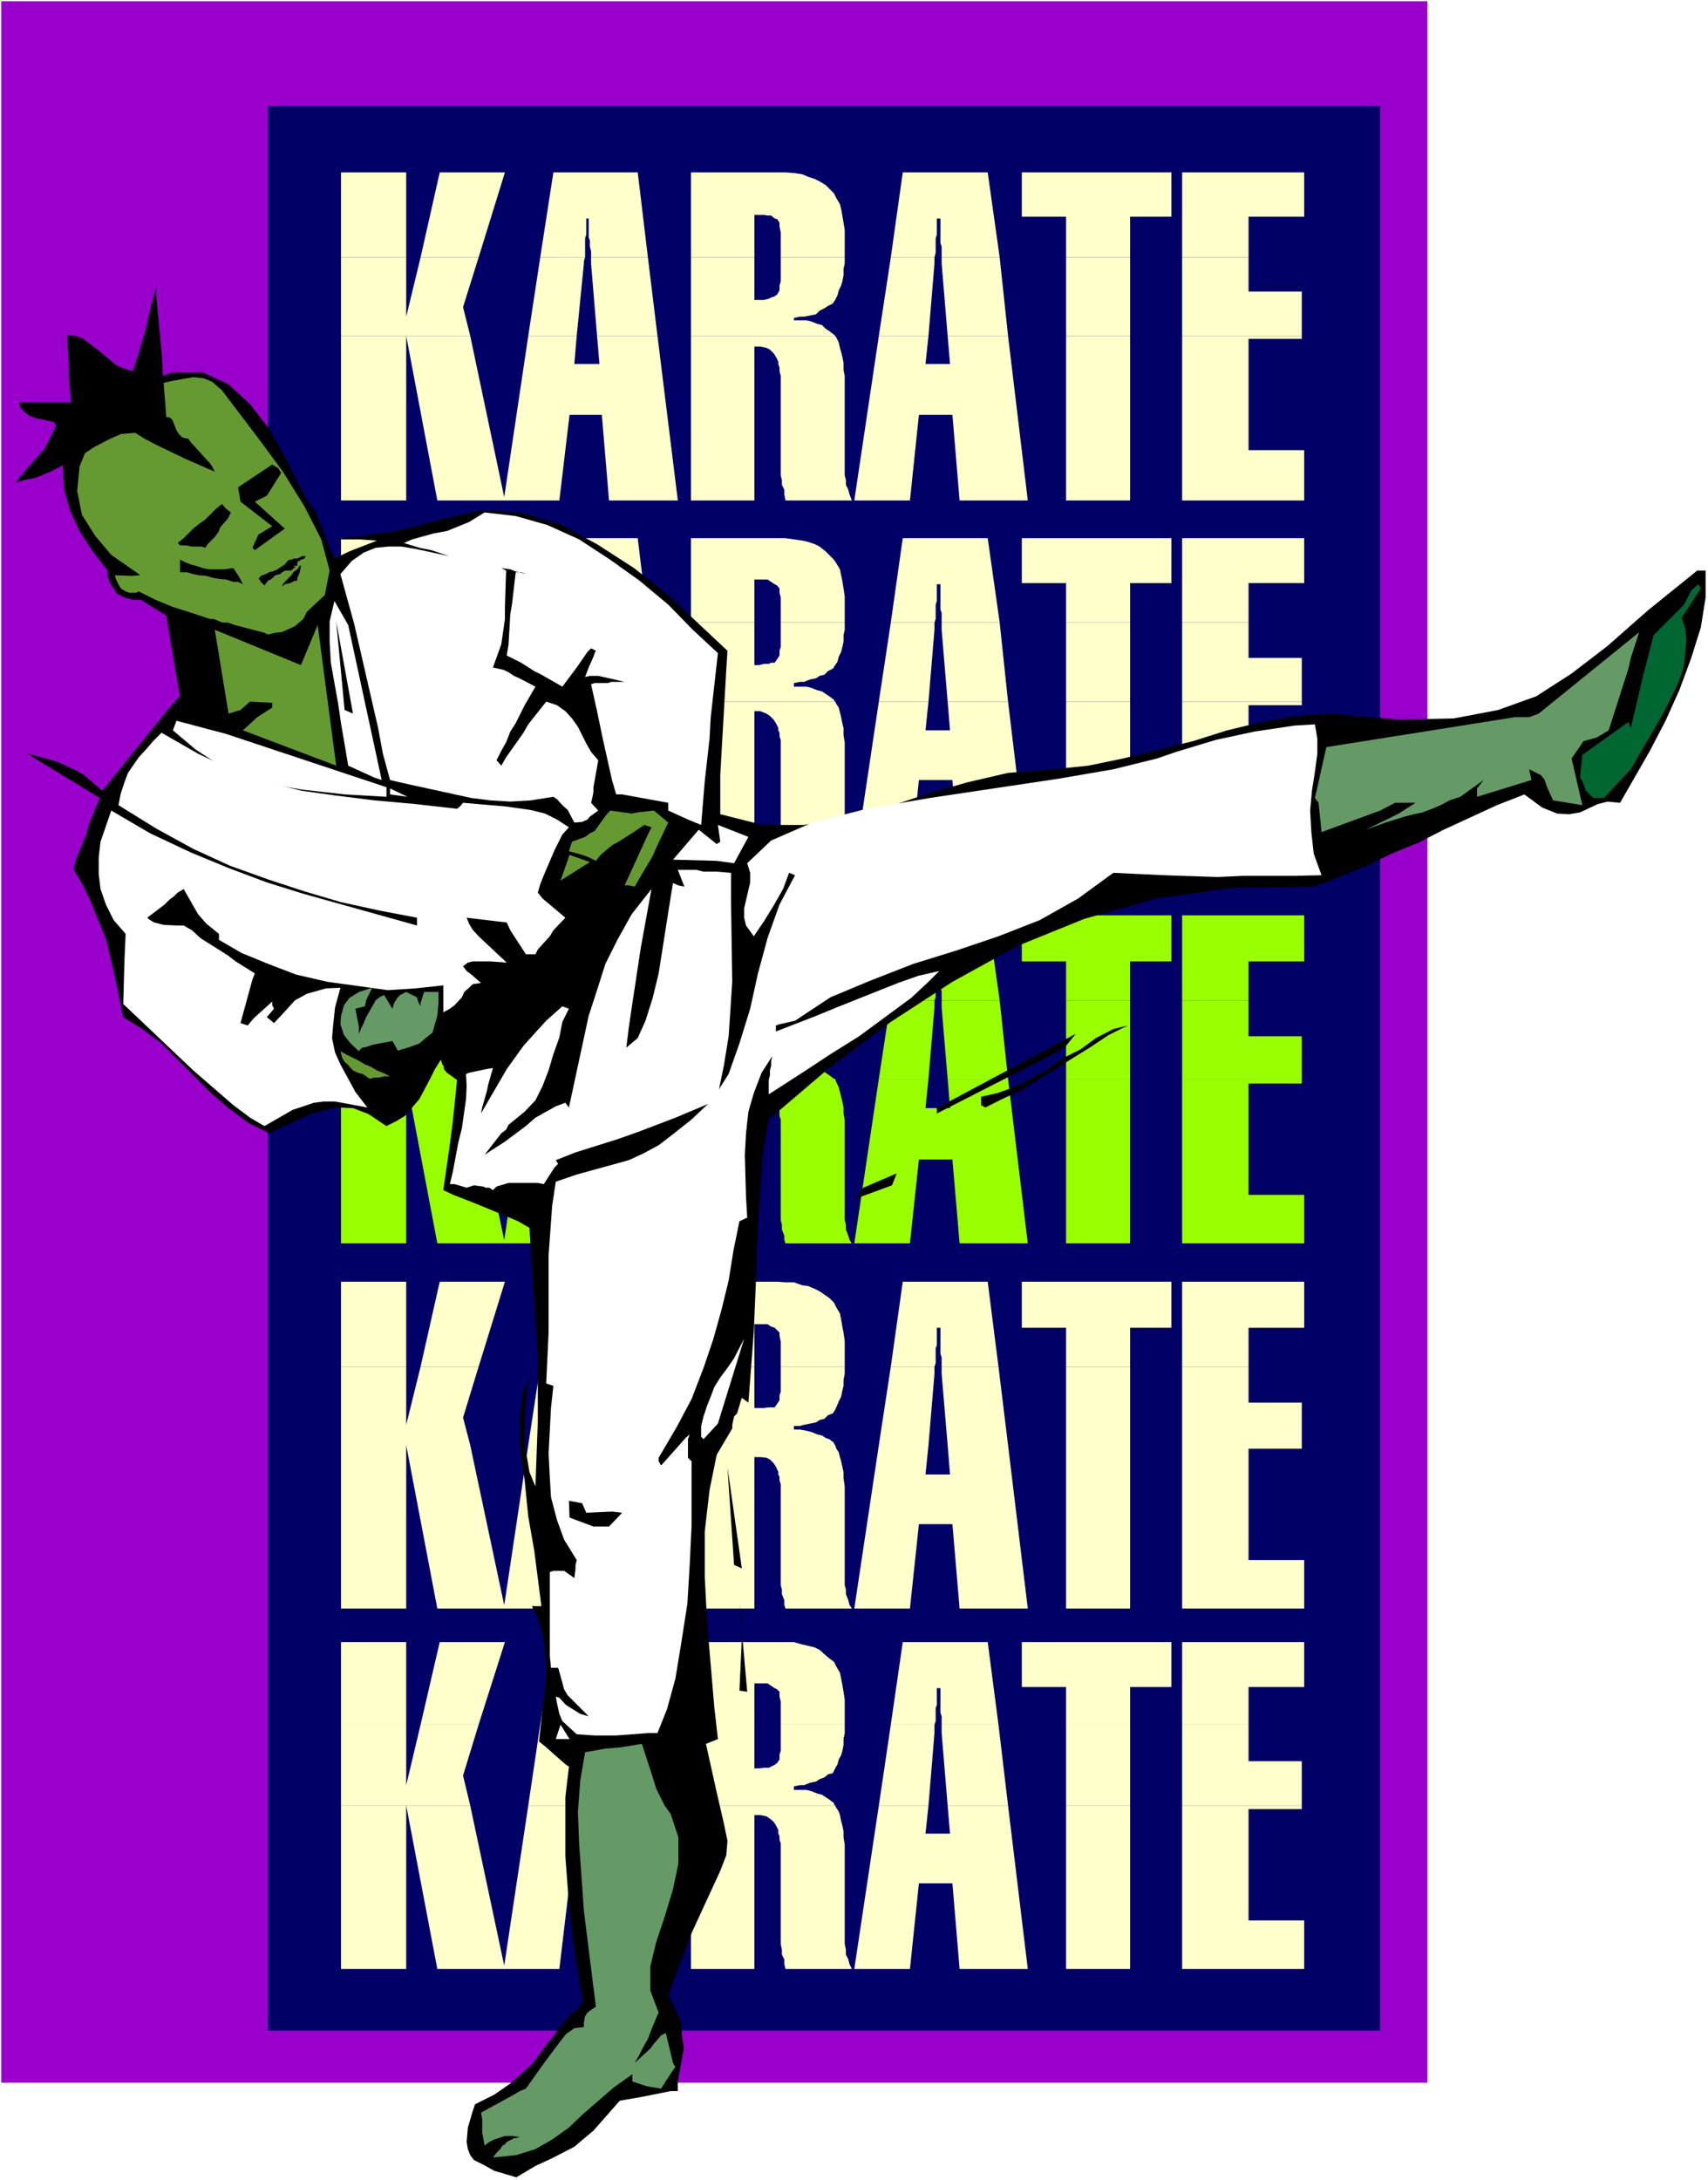 <?xml version="1.0" encoding="UTF-8" standalone="no"?>
<svg
   version="1.0"
   width="122.054mm"
   height="155.711mm"
   id="svg149"
   sodipodi:docname="Martial Arts 32.wmf"
   xmlns:inkscape="http://www.inkscape.org/namespaces/inkscape"
   xmlns:sodipodi="http://sodipodi.sourceforge.net/DTD/sodipodi-0.dtd"
   xmlns="http://www.w3.org/2000/svg"
   xmlns:svg="http://www.w3.org/2000/svg">
  <rect width="100%" height="100%" fill="#333333" stroke="none"/>
  <sodipodi:namedview
     id="namedview149"
     pagecolor="#ffffff"
     bordercolor="#000000"
     borderopacity="0.25"
     inkscape:showpageshadow="2"
     inkscape:pageopacity="0.0"
     inkscape:pagecheckerboard="0"
     inkscape:deskcolor="#d1d1d1"
     inkscape:document-units="mm" />
  <defs
     id="defs1">
    <pattern
       id="WMFhbasepattern"
       patternUnits="userSpaceOnUse"
       width="6"
       height="6"
       x="0"
       y="0" />
  </defs>
  <path
     style="fill:#ffffff;fill-opacity:1;fill-rule:evenodd;stroke:none"
     d="M 0,588.515 H 461.307 V 0 H 0 Z"
     id="path1" />
  <path
     style="fill:#9900cc;fill-opacity:1;fill-rule:evenodd;stroke:none"
     d="M 385.527,562.176 H 0.323 V 0.323 H 385.527 Z"
     id="path2" />
  <path
     style="fill:#000066;fill-opacity:1;fill-rule:evenodd;stroke:none"
     d="M 372.762,548.117 H 72.387 V 28.602 H 372.762 Z"
     id="path3" />
  <path
     style="fill:#ffffcc;fill-opacity:1;fill-rule:evenodd;stroke:none"
     d="M 92.1,69.484 V 46.538 h 17.612 v 22.946 z"
     id="path4" />
  <path
     style="fill:#ffffcc;fill-opacity:1;fill-rule:evenodd;stroke:none"
     d="m 113.59,69.484 5.171,-22.946 h 17.612 l -7.109,22.946 z"
     id="path5" />
  <path
     style="fill:#ffffcc;fill-opacity:1;fill-rule:evenodd;stroke:none"
     d="m 145.905,69.484 3.555,-22.946 h 22.783 l 2.747,22.946 H 159.64 V 67.868 l -0.323,-1.293 V 65.606 64.96 l -0.323,-0.97 v -0.97 -1.293 -0.808 -0.97 -0.97 h -0.646 v 0.97 1.131 0.97 1.293 l -0.323,0.97 v 0.97 0.97 0.97 0.97 1.293 z"
     id="path6" />
  <path
     style="fill:#ffffcc;fill-opacity:1;fill-rule:evenodd;stroke:none"
     d="M 186.623,69.484 V 46.538 h 21.005 2.262 2.262 l 2.262,0.162 2.262,0.323 1.454,0.646 1.939,0.646 1.293,0.646 1.616,0.97 0.969,0.97 1.293,1.293 0.646,1.293 0.969,1.616 0.323,1.293 0.323,1.778 0.323,1.939 0.323,1.939 v 7.433 h -17.289 v -6.787 l -0.323,-1.616 v -0.97 l -0.646,-0.97 -0.646,-0.162 -0.969,-0.808 h -0.969 l -0.969,-0.162 h -0.646 -0.969 -0.969 v 11.473 z"
     id="path7" />
  <path
     style="fill:#ffffcc;fill-opacity:1;fill-rule:evenodd;stroke:none"
     d="m 240.591,69.484 3.232,-22.946 h 22.944 l 3.232,22.946 H 254.325 V 67.868 66.576 l -0.323,-0.97 V 64.96 63.99 63.021 61.728 60.92 59.95 58.981 h -0.969 v 0.97 1.131 0.97 1.293 l -0.323,0.97 v 0.97 0.97 0.97 0.97 l -0.323,1.293 z"
     id="path8" />
  <path
     style="fill:#ffffcc;fill-opacity:1;fill-rule:evenodd;stroke:none"
     d="M 287.933,69.484 V 58.496 H 275.976 V 46.538 h 40.395 v 11.958 h -11.149 v 10.988 z"
     id="path9" />
  <path
     style="fill:#ffffcc;fill-opacity:1;fill-rule:evenodd;stroke:none"
     d="M 319.279,69.484 V 46.538 h 32.962 v 11.958 h -15.027 v 10.988 z"
     id="path10" />
  <path
     style="fill:#ffffcc;fill-opacity:1;fill-rule:evenodd;stroke:none"
     d="M 92.1,90.653 V 69.484 h 17.612 v 15.998 l 3.878,-15.998 h 15.673 l -4.201,13.412 1.939,7.756 h -17.289 v -1.293 1.293 z"
     id="path11" />
  <path
     style="fill:#ffffcc;fill-opacity:1;fill-rule:evenodd;stroke:none"
     d="m 142.674,90.653 3.232,-21.168 h 12.118 l -0.323,0.97 v 0.646 l -1.939,19.553 z"
     id="path12" />
  <path
     style="fill:#ffffcc;fill-opacity:1;fill-rule:evenodd;stroke:none"
     d="m 161.255,90.653 -1.616,-19.553 v -0.646 -0.97 h 15.35 l 2.585,21.168 z"
     id="path13" />
  <path
     style="fill:#ffffcc;fill-opacity:1;fill-rule:evenodd;stroke:none"
     d="M 186.623,90.653 V 69.484 h 17.127 V 80.957 h 1.293 1.293 l 1.293,-0.323 0.646,-0.323 0.969,-0.323 0.646,-0.485 0.646,-1.131 v -1.293 l 0.323,-1.131 V 69.484 H 228.149 v 1.616 l -0.323,1.454 v 1.778 l -0.323,1.616 -0.323,1.131 -0.646,1.293 -0.323,1.293 -0.646,1.293 -0.646,0.97 -1.293,0.646 -0.969,0.646 -1.293,0.646 -0.969,0.97 -1.616,0.323 -1.616,0.323 h -1.131 l -1.616,0.323 v 0.646 h 1.616 1.777 l 1.293,0.323 1.616,0.646 1.293,0.323 0.969,0.97 0.969,0.646 1.293,0.97 0.323,0.323 z"
     id="path14" />
  <path
     style="fill:#ffffcc;fill-opacity:1;fill-rule:evenodd;stroke:none"
     d="m 237.359,90.653 3.232,-21.168 h 11.795 v 0.97 0.646 L 250.77,90.653 Z"
     id="path15" />
  <path
     style="fill:#ffffcc;fill-opacity:1;fill-rule:evenodd;stroke:none"
     d="m 255.941,90.653 -1.616,-19.553 v -0.646 -0.97 h 15.673 l 2.262,21.168 z"
     id="path16" />
  <path
     style="fill:#ffffcc;fill-opacity:1;fill-rule:evenodd;stroke:none"
     d="M 287.933,90.653 V 69.484 h 17.289 v 21.168 z"
     id="path17" />
  <path
     style="fill:#ffffcc;fill-opacity:1;fill-rule:evenodd;stroke:none"
     d="M 319.279,90.653 V 69.484 h 17.935 v 9.211 h 14.38 v 11.958 z"
     id="path18" />
  <path
     style="fill:#ffffcc;fill-opacity:1;fill-rule:evenodd;stroke:none"
     d="M 92.1,90.653 V 135.09 H 109.712 V 90.653 Z"
     id="path19" />
  <path
     style="fill:#ffffcc;fill-opacity:1;fill-rule:evenodd;stroke:none"
     d="m 109.712,90.653 8.402,44.438 h 18.258 l -9.372,-44.438 z"
     id="path20" />
  <path
     style="fill:#ffffcc;fill-opacity:1;fill-rule:evenodd;stroke:none"
     d="m 142.674,90.653 -6.625,44.438 H 151.076 l 2.747,-23.108 h 8.725 l 1.939,23.108 h 18.582 l -5.494,-44.438 h -16.319 l 0.646,7.595 h -6.786 l 0.646,-7.595 z"
     id="path21" />
  <path
     style="fill:#ffffcc;fill-opacity:1;fill-rule:evenodd;stroke:none"
     d="m 186.623,90.653 v 44.438 h 17.127 V 93.561 h 1.616 l 1.616,0.323 0.969,0.485 0.969,0.97 0.646,0.97 0.646,1.293 V 98.247 l 0.323,0.97 v 0.97 l 0.323,1.293 v 18.906 3.393 1.616 1.293 1.616 l 0.323,1.293 v 1.293 l 0.646,1.293 v 1.293 l 0.323,1.616 h 17.935 l -0.646,-1.616 -0.323,-1.293 -0.646,-1.293 v -1.293 l -0.323,-1.293 v -1.616 -1.293 -1.293 -22.623 l -0.323,-1.616 v -1.939 l -0.323,-1.616 -0.323,-1.293 -0.323,-1.131 -0.323,-1.454 -0.646,-1.293 -0.323,-0.485 z"
     id="path22" />
  <path
     style="fill:#ffffcc;fill-opacity:1;fill-rule:evenodd;stroke:none"
     d="m 237.359,90.653 -6.625,44.438 h 15.027 l 2.424,-23.108 h 9.048 l 1.939,23.108 h 18.42 l -5.332,-44.438 h -16.319 l 0.646,7.595 h -6.625 L 250.77,90.653 Z"
     id="path23" />
  <path
     style="fill:#ffffcc;fill-opacity:1;fill-rule:evenodd;stroke:none"
     d="m 287.933,90.653 v 44.438 h 17.289 V 90.653 Z"
     id="path24" />
  <path
     style="fill:#ffffcc;fill-opacity:1;fill-rule:evenodd;stroke:none"
     d="m 319.279,90.653 v 44.438 h 32.962 V 121.517 H 337.215 V 91.461 h 14.38 v -0.808 z"
     id="path25" />
  <path
     style="fill:#ffffcc;fill-opacity:1;fill-rule:evenodd;stroke:none"
     d="m 92.1,168.055 v -22.784 h 17.612 v 22.784 z"
     id="path26" />
  <path
     style="fill:#ffffcc;fill-opacity:1;fill-rule:evenodd;stroke:none"
     d="m 113.59,168.055 5.171,-22.784 h 17.612 l -7.109,22.784 z"
     id="path27" />
  <path
     style="fill:#ffffcc;fill-opacity:1;fill-rule:evenodd;stroke:none"
     d="m 145.905,168.055 3.555,-22.784 h 22.783 l 2.747,22.784 h -15.35 v -1.293 l -0.323,-1.293 v -0.97 -0.97 l -0.323,-0.97 v -0.646 -1.616 -0.97 -0.97 -0.646 h -0.646 v 1.131 1.131 0.97 1.293 l -0.323,0.97 v 0.97 0.646 0.97 1.293 0.97 z"
     id="path28" />
  <path
     style="fill:#ffffcc;fill-opacity:1;fill-rule:evenodd;stroke:none"
     d="m 186.623,168.055 v -22.784 h 21.005 2.262 2.262 l 2.262,0.323 2.262,0.323 1.454,0.323 1.939,0.646 1.293,0.646 1.616,1.293 0.969,0.97 1.293,1.293 0.646,0.97 0.969,1.616 0.323,1.616 0.323,1.454 0.323,2.101 0.323,2.101 v 7.11 h -17.289 v -6.787 l -0.323,-1.293 v -1.131 l -0.646,-0.808 -0.646,-0.323 -0.969,-0.646 -0.969,-0.646 h -0.969 -0.646 -0.969 -0.969 v 11.635 z"
     id="path29" />
  <path
     style="fill:#ffffcc;fill-opacity:1;fill-rule:evenodd;stroke:none"
     d="m 240.591,168.055 3.232,-22.784 h 22.944 l 3.232,22.784 h -15.673 v -1.293 -1.293 l -0.323,-0.97 v -0.97 -0.97 -0.646 -1.616 -0.97 -0.97 -0.646 h -0.969 v 1.131 1.131 0.97 1.293 l -0.323,0.97 v 0.97 0.646 0.97 1.293 l -0.323,0.97 z"
     id="path30" />
  <path
     style="fill:#ffffcc;fill-opacity:1;fill-rule:evenodd;stroke:none"
     d="m 287.933,168.055 v -10.665 h -11.957 v -12.119 h 40.395 v 12.119 h -11.149 v 10.665 z"
     id="path31" />
  <path
     style="fill:#ffffcc;fill-opacity:1;fill-rule:evenodd;stroke:none"
     d="m 319.279,168.055 v -22.784 h 32.962 v 12.119 h -15.027 v 10.665 z"
     id="path32" />
  <path
     style="fill:#ffffcc;fill-opacity:1;fill-rule:evenodd;stroke:none"
     d="m 92.1,189.385 v -21.33 h 17.612 v 15.998 l 3.878,-15.998 h 15.673 l -4.201,13.735 1.939,7.595 h -17.289 v -1.131 1.131 z"
     id="path33" />
  <path
     style="fill:#ffffcc;fill-opacity:1;fill-rule:evenodd;stroke:none"
     d="m 142.674,189.385 3.232,-21.33 h 12.118 l -0.323,0.97 v 0.97 l -1.939,19.391 z"
     id="path34" />
  <path
     style="fill:#ffffcc;fill-opacity:1;fill-rule:evenodd;stroke:none"
     d="m 161.255,189.385 -1.616,-19.391 v -0.97 -0.97 h 15.35 l 2.585,21.33 z"
     id="path35" />
  <path
     style="fill:#ffffcc;fill-opacity:1;fill-rule:evenodd;stroke:none"
     d="m 186.623,189.385 v -21.33 h 17.127 v 11.473 h 1.293 l 1.293,-0.323 h 1.293 l 0.646,-0.323 h 0.969 l 0.646,-0.97 0.646,-0.97 v -1.293 l 0.323,-0.97 v -6.625 H 228.149 v 1.939 l -0.323,1.454 v 1.778 l -0.323,1.454 -0.323,1.293 -0.646,1.293 -0.323,1.293 -0.646,0.97 -0.646,0.97 -1.293,0.646 -0.969,0.97 -1.293,0.323 -0.969,0.646 -1.616,0.323 -1.616,0.646 h -1.131 l -1.616,0.323 v 0.97 h 1.616 1.777 l 1.293,0.323 1.616,0.646 1.293,0.323 0.969,0.646 0.969,0.646 1.293,0.97 v 0.162 l 0.323,0.323 z"
     id="path36" />
  <path
     style="fill:#ffffcc;fill-opacity:1;fill-rule:evenodd;stroke:none"
     d="m 237.359,189.385 3.232,-21.33 h 11.795 v 0.97 0.97 L 250.77,189.385 Z"
     id="path37" />
  <path
     style="fill:#ffffcc;fill-opacity:1;fill-rule:evenodd;stroke:none"
     d="m 255.941,189.385 -1.616,-19.391 v -0.97 -0.97 h 15.673 l 2.262,21.33 z"
     id="path38" />
  <path
     style="fill:#ffffcc;fill-opacity:1;fill-rule:evenodd;stroke:none"
     d="m 287.933,189.385 v -21.33 h 17.289 v 21.33 z"
     id="path39" />
  <path
     style="fill:#ffffcc;fill-opacity:1;fill-rule:evenodd;stroke:none"
     d="m 319.279,189.385 v -21.33 h 17.935 v 9.534 h 14.38 v 11.796 z"
     id="path40" />
  <path
     style="fill:#ffffcc;fill-opacity:1;fill-rule:evenodd;stroke:none"
     d="m 92.1,189.385 v 44.276 h 17.612 v -44.276 z"
     id="path41" />
  <path
     style="fill:#ffffcc;fill-opacity:1;fill-rule:evenodd;stroke:none"
     d="m 109.712,189.385 8.402,44.276 h 18.258 l -9.372,-44.276 z"
     id="path42" />
  <path
     style="fill:#ffffcc;fill-opacity:1;fill-rule:evenodd;stroke:none"
     d="m 142.674,189.385 -6.625,44.276 H 151.076 l 2.747,-23.108 h 8.725 l 1.939,23.108 h 18.582 l -5.494,-44.276 h -16.319 l 0.646,7.756 h -6.786 l 0.646,-7.756 z"
     id="path43" />
  <path
     style="fill:#ffffcc;fill-opacity:1;fill-rule:evenodd;stroke:none"
     d="m 186.623,189.385 v 44.276 h 17.127 v -41.691 h 1.616 l 1.616,0.646 0.969,0.646 0.969,0.97 0.646,0.97 0.646,1.293 v 0.646 l 0.323,0.646 v 0.97 l 0.323,0.97 v 19.553 3.07 1.616 1.616 1.293 l 0.323,1.616 v 0.97 l 0.646,1.616 v 1.293 l 0.323,1.293 h 17.935 l -0.646,-1.293 -0.323,-1.293 -0.646,-1.616 v -0.97 l -0.323,-1.616 v -1.293 -1.293 -1.616 -22.3 l -0.323,-1.939 v -1.939 l -0.323,-1.293 -0.323,-1.616 -0.323,-1.293 -0.323,-1.293 -0.646,-0.97 -0.323,-0.646 z"
     id="path44" />
  <path
     style="fill:#ffffcc;fill-opacity:1;fill-rule:evenodd;stroke:none"
     d="m 237.359,189.385 -6.625,44.276 h 15.027 l 2.424,-23.108 h 9.048 l 1.939,23.108 h 18.42 l -5.332,-44.276 h -16.319 l 0.646,7.756 h -6.625 l 0.808,-7.756 z"
     id="path45" />
  <path
     style="fill:#ffffcc;fill-opacity:1;fill-rule:evenodd;stroke:none"
     d="m 287.933,189.385 v 44.276 h 17.289 v -44.276 z"
     id="path46" />
  <path
     style="fill:#ffffcc;fill-opacity:1;fill-rule:evenodd;stroke:none"
     d="m 319.279,189.385 v 44.276 h 32.962 v -13.412 h -15.027 v -29.894 h 14.38 v -0.97 z"
     id="path47" />
  <path
     style="fill:#99ff00;fill-opacity:1;fill-rule:evenodd;stroke:none"
     d="m 92.1,270.019 v -22.946 h 17.612 v 22.946 z"
     id="path48" />
  <path
     style="fill:#99ff00;fill-opacity:1;fill-rule:evenodd;stroke:none"
     d="m 113.59,270.019 5.171,-22.946 h 17.612 l -7.109,22.946 z"
     id="path49" />
  <path
     style="fill:#99ff00;fill-opacity:1;fill-rule:evenodd;stroke:none"
     d="m 145.905,270.019 3.555,-22.946 h 22.783 l 2.747,22.946 h -15.35 v -1.293 l -0.323,-1.131 v -0.97 -0.97 l -0.323,-0.646 v -0.97 -1.616 -0.97 -0.97 -0.97 h -0.646 v 1.293 1.293 0.97 1.293 l -0.323,0.97 v 0.808 1.131 0.97 0.97 0.808 z"
     id="path50" />
  <path
     style="fill:#99ff00;fill-opacity:1;fill-rule:evenodd;stroke:none"
     d="m 186.623,270.019 v -22.946 h 21.005 2.262 l 2.262,0.323 2.262,0.323 2.262,0.323 1.454,0.646 1.939,0.646 1.293,0.485 1.616,1.131 0.969,0.808 1.293,1.454 0.646,1.131 0.969,1.293 0.323,1.616 0.323,1.939 0.323,1.939 0.323,2.262 v 6.625 h -17.289 v -6.302 l -0.323,-1.616 v -0.97 l -0.646,-0.97 -0.646,-0.646 -0.969,-0.323 h -0.969 l -0.969,-0.323 h -0.646 -0.969 -0.969 v 11.15 z"
     id="path51" />
  <path
     style="fill:#99ff00;fill-opacity:1;fill-rule:evenodd;stroke:none"
     d="m 240.591,270.019 3.232,-22.946 h 22.944 l 3.232,22.946 h -15.673 v -1.293 -1.131 l -0.323,-0.97 v -0.97 -0.646 -0.97 -1.616 -0.97 -0.97 -0.97 h -0.969 v 1.293 1.293 0.97 1.293 l -0.323,0.97 v 0.808 1.131 0.97 0.97 l -0.323,0.808 z"
     id="path52" />
  <path
     style="fill:#99ff00;fill-opacity:1;fill-rule:evenodd;stroke:none"
     d="m 287.933,270.019 v -10.503 h -11.957 v -12.443 h 40.395 v 12.443 h -11.149 v 10.503 z"
     id="path53" />
  <path
     style="fill:#99ff00;fill-opacity:1;fill-rule:evenodd;stroke:none"
     d="m 319.279,270.019 v -22.946 h 32.962 v 12.443 h -15.027 v 10.503 z"
     id="path54" />
  <path
     style="fill:#99ff00;fill-opacity:1;fill-rule:evenodd;stroke:none"
     d="m 92.1,291.187 v -21.168 h 17.612 v 16.321 l 3.878,-16.321 h 15.673 l -4.201,13.735 1.939,7.433 h -17.289 v -0.97 0.97 z"
     id="path55" />
  <path
     style="fill:#99ff00;fill-opacity:1;fill-rule:evenodd;stroke:none"
     d="m 142.674,291.187 3.232,-21.168 h 12.118 l -0.323,1.293 v 0.646 l -1.939,19.229 z"
     id="path56" />
  <path
     style="fill:#99ff00;fill-opacity:1;fill-rule:evenodd;stroke:none"
     d="m 161.255,291.187 -1.616,-19.229 v -0.646 -1.293 h 15.35 l 2.585,21.168 z"
     id="path57" />
  <path
     style="fill:#99ff00;fill-opacity:1;fill-rule:evenodd;stroke:none"
     d="m 186.623,291.187 v -21.168 h 17.127 v 11.958 h 1.293 l 1.293,-0.323 1.293,-0.323 0.646,-0.323 h 0.969 l 0.646,-0.97 0.646,-0.646 v -1.293 l 0.323,-1.293 v -6.787 H 228.149 v 1.939 l -0.323,1.616 v 1.616 l -0.323,1.293 -0.323,1.616 -0.646,1.293 -0.323,1.293 -0.646,0.97 -0.646,1.131 -1.293,0.808 -0.969,0.485 -1.293,0.646 -0.969,0.808 -1.616,0.162 -1.616,0.646 h -1.131 l -1.616,0.323 v 0.646 h 1.616 1.777 l 1.293,0.323 1.616,0.646 1.293,0.323 0.969,0.97 0.969,0.646 1.293,0.97 h 0.323 z"
     id="path58" />
  <path
     style="fill:#99ff00;fill-opacity:1;fill-rule:evenodd;stroke:none"
     d="m 237.359,291.187 3.232,-21.168 h 11.795 v 1.293 0.646 L 250.77,291.187 Z"
     id="path59" />
  <path
     style="fill:#99ff00;fill-opacity:1;fill-rule:evenodd;stroke:none"
     d="m 255.941,291.187 -1.616,-19.229 v -0.646 -1.293 h 15.673 l 2.262,21.168 z"
     id="path60" />
  <path
     style="fill:#99ff00;fill-opacity:1;fill-rule:evenodd;stroke:none"
     d="m 287.933,291.187 v -21.168 h 17.289 v 21.168 z"
     id="path61" />
  <path
     style="fill:#99ff00;fill-opacity:1;fill-rule:evenodd;stroke:none"
     d="m 319.279,291.187 v -21.168 h 17.935 v 9.695 h 14.38 v 11.473 z"
     id="path62" />
  <path
     style="fill:#99ff00;fill-opacity:1;fill-rule:evenodd;stroke:none"
     d="m 92.1,291.187 v 44.438 H 109.712 V 291.187 Z"
     id="path63" />
  <path
     style="fill:#99ff00;fill-opacity:1;fill-rule:evenodd;stroke:none"
     d="m 109.712,291.187 8.402,44.438 h 18.258 l -9.372,-44.438 z"
     id="path64" />
  <path
     style="fill:#99ff00;fill-opacity:1;fill-rule:evenodd;stroke:none"
     d="m 142.674,291.187 -6.625,44.438 H 151.076 l 2.747,-22.623 h 8.725 l 1.939,22.623 h 18.582 l -5.494,-44.438 h -16.319 l 0.646,7.918 h -6.786 l 0.646,-7.918 z"
     id="path65" />
  <path
     style="fill:#99ff00;fill-opacity:1;fill-rule:evenodd;stroke:none"
     d="m 186.623,291.187 v 44.438 h 17.127 v -41.206 h 1.616 l 1.616,0.323 0.969,0.323 0.969,0.97 0.646,1.293 0.646,1.293 v 0.485 l 0.323,0.97 v 1.131 l 0.323,0.97 v 19.068 3.555 1.293 1.616 1.616 l 0.323,1.293 v 1.293 l 0.646,1.616 v 1.131 l 0.323,0.97 h 17.935 l -0.646,-0.97 -0.323,-1.131 -0.646,-1.616 v -1.293 L 228.149,329.323 v -1.616 -1.293 -1.293 -22.784 l -0.323,-1.778 v -1.616 l -0.323,-1.616 -0.323,-1.293 -0.323,-1.293 -0.323,-1.293 -0.646,-1.293 -0.323,-0.97 z"
     id="path66" />
  <path
     style="fill:#99ff00;fill-opacity:1;fill-rule:evenodd;stroke:none"
     d="m 237.359,291.187 -6.625,44.438 h 15.027 l 2.424,-22.623 h 9.048 l 1.939,22.623 h 18.42 l -5.332,-44.438 h -16.319 l 0.646,7.918 h -6.625 L 250.77,291.187 Z"
     id="path67" />
  <path
     style="fill:#99ff00;fill-opacity:1;fill-rule:evenodd;stroke:none"
     d="m 287.933,291.187 v 44.438 h 17.289 V 291.187 Z"
     id="path68" />
  <path
     style="fill:#99ff00;fill-opacity:1;fill-rule:evenodd;stroke:none"
     d="m 319.279,291.187 v 44.438 h 32.962 v -13.089 h -15.027 v -30.056 h 14.38 v -1.293 z"
     id="path69" />
  <path
     style="fill:#ffffcc;fill-opacity:1;fill-rule:evenodd;stroke:none"
     d="m 92.1,368.913 v -22.946 h 17.612 v 22.946 z"
     id="path70" />
  <path
     style="fill:#ffffcc;fill-opacity:1;fill-rule:evenodd;stroke:none"
     d="m 113.59,368.913 5.171,-22.946 h 17.612 l -7.109,22.946 z"
     id="path71" />
  <path
     style="fill:#ffffcc;fill-opacity:1;fill-rule:evenodd;stroke:none"
     d="m 145.905,368.913 3.555,-22.946 h 22.783 l 2.747,22.946 h -15.35 v -1.293 l -0.323,-1.131 v -1.131 -0.97 l -0.323,-0.808 v -0.646 -1.616 -0.97 -0.97 -0.97 h -0.646 v 1.293 0.808 1.454 1.131 l -0.323,0.808 v 0.97 0.808 0.97 1.293 0.97 z"
     id="path72" />
  <path
     style="fill:#ffffcc;fill-opacity:1;fill-rule:evenodd;stroke:none"
     d="m 186.623,368.913 v -22.946 h 21.005 2.262 l 2.262,0.162 h 2.262 l 2.262,0.808 1.454,0.162 1.939,0.808 1.293,0.646 1.616,1.131 0.969,0.646 1.293,1.293 0.646,1.293 0.969,1.616 0.323,1.616 0.323,1.939 0.323,1.616 0.323,2.262 v 6.948 h -17.289 v -6.787 l -0.323,-1.616 v -0.808 l -0.646,-0.646 -0.646,-0.646 -0.969,-0.323 -0.969,-0.646 h -0.969 -0.646 -0.969 -0.969 v 11.473 z"
     id="path73" />
  <path
     style="fill:#ffffcc;fill-opacity:1;fill-rule:evenodd;stroke:none"
     d="m 240.591,368.913 3.232,-22.946 h 22.944 l 2.908,22.946 h -15.35 v -1.293 -1.131 l -0.323,-1.131 v -0.97 -0.808 -0.646 -1.616 -0.97 -0.97 -0.97 h -0.969 v 1.293 0.808 1.454 1.131 l -0.323,0.808 v 0.97 0.808 0.97 1.293 l -0.323,0.97 z"
     id="path74" />
  <path
     style="fill:#ffffcc;fill-opacity:1;fill-rule:evenodd;stroke:none"
     d="M 287.933,368.913 V 358.409 h -11.957 v -12.443 h 40.395 v 12.443 h -11.149 v 10.503 z"
     id="path75" />
  <path
     style="fill:#ffffcc;fill-opacity:1;fill-rule:evenodd;stroke:none"
     d="m 319.279,368.913 v -22.946 h 32.962 v 12.443 h -15.027 v 10.503 z"
     id="path76" />
  <path
     style="fill:#ffffcc;fill-opacity:1;fill-rule:evenodd;stroke:none"
     d="m 92.1,390.081 v -21.168 h 17.612 v 15.674 l 3.878,-15.674 h 15.673 l -4.201,13.735 1.939,7.433 h -17.289 v -1.293 1.293 z"
     id="path77" />
  <path
     style="fill:#ffffcc;fill-opacity:1;fill-rule:evenodd;stroke:none"
     d="m 142.674,390.081 3.232,-21.168 h 12.118 l -0.323,0.97 v 0.97 l -1.939,19.229 z"
     id="path78" />
  <path
     style="fill:#ffffcc;fill-opacity:1;fill-rule:evenodd;stroke:none"
     d="m 161.255,390.081 -1.616,-19.229 v -0.97 -0.97 h 15.35 l 2.585,21.168 z"
     id="path79" />
  <path
     style="fill:#ffffcc;fill-opacity:1;fill-rule:evenodd;stroke:none"
     d="m 186.623,390.081 v -21.168 h 17.127 v 11.15 h 1.293 1.293 l 1.293,-0.162 h 0.646 0.969 l 0.646,-0.97 0.646,-0.97 v -1.293 l 0.323,-0.97 v -6.787 H 228.149 v 1.939 l -0.323,1.616 v 1.616 l -0.323,1.293 -0.323,1.616 -0.646,1.293 -0.323,0.808 -0.646,1.454 -0.646,0.97 -1.293,0.485 -0.969,0.97 -1.293,0.323 -0.969,0.646 -1.616,0.323 -1.616,0.323 -1.131,0.323 h -1.616 v 0.97 h 1.616 l 1.777,0.323 1.293,0.323 1.616,0.646 1.293,0.323 0.969,0.646 0.969,0.323 1.293,0.97 v 0.323 l 0.323,0.323 z"
     id="path80" />
  <path
     style="fill:#ffffcc;fill-opacity:1;fill-rule:evenodd;stroke:none"
     d="m 237.359,390.081 3.232,-21.168 h 11.795 v 0.97 0.97 L 250.77,390.081 Z"
     id="path81" />
  <path
     style="fill:#ffffcc;fill-opacity:1;fill-rule:evenodd;stroke:none"
     d="m 255.941,390.081 -1.616,-19.229 v -0.97 -0.97 h 15.35 l 2.585,21.168 z"
     id="path82" />
  <path
     style="fill:#ffffcc;fill-opacity:1;fill-rule:evenodd;stroke:none"
     d="m 287.933,390.081 v -21.168 h 17.289 v 21.168 z"
     id="path83" />
  <path
     style="fill:#ffffcc;fill-opacity:1;fill-rule:evenodd;stroke:none"
     d="m 319.279,390.081 v -21.168 h 17.935 v 9.695 h 14.38 v 11.473 z"
     id="path84" />
  <path
     style="fill:#ffffcc;fill-opacity:1;fill-rule:evenodd;stroke:none"
     d="m 92.1,390.081 v 44.114 h 17.612 v -44.114 z"
     id="path85" />
  <path
     style="fill:#ffffcc;fill-opacity:1;fill-rule:evenodd;stroke:none"
     d="m 109.712,390.081 8.402,44.114 h 18.258 l -9.372,-44.114 z"
     id="path86" />
  <path
     style="fill:#ffffcc;fill-opacity:1;fill-rule:evenodd;stroke:none"
     d="m 142.674,390.081 -6.625,44.114 H 151.076 l 2.747,-22.784 h 8.725 l 1.939,22.784 h 18.582 l -5.494,-44.114 h -16.319 l 0.646,7.918 h -6.786 l 0.646,-7.918 z"
     id="path87" />
  <path
     style="fill:#ffffcc;fill-opacity:1;fill-rule:evenodd;stroke:none"
     d="m 186.623,390.081 v 44.114 h 17.127 v -40.883 h 1.616 l 1.616,0.162 0.969,0.485 0.969,0.97 0.646,0.97 0.646,1.454 v 0.646 l 0.323,0.646 v 0.97 l 0.323,0.97 v 19.553 3.232 1.616 1.454 1.454 l 0.323,1.131 v 1.293 l 0.646,1.616 v 1.293 l 0.323,0.97 h 17.935 l -0.646,-0.97 -0.323,-1.293 -0.646,-1.616 v -1.293 l -0.323,-1.131 v -1.454 -1.454 -1.293 -22.461 l -0.323,-2.262 v -1.616 l -0.323,-1.454 -0.323,-1.454 -0.323,-1.131 -0.323,-1.293 -0.646,-0.97 -0.323,-0.97 z"
     id="path88" />
  <path
     style="fill:#ffffcc;fill-opacity:1;fill-rule:evenodd;stroke:none"
     d="m 237.359,390.081 -6.625,44.114 h 15.027 l 2.424,-22.784 h 9.048 l 1.939,22.784 h 18.42 l -5.332,-44.114 h -16.319 l 0.646,7.918 h -6.625 l 0.808,-7.918 z"
     id="path89" />
  <path
     style="fill:#ffffcc;fill-opacity:1;fill-rule:evenodd;stroke:none"
     d="m 287.933,390.081 v 44.114 h 17.289 v -44.114 z"
     id="path90" />
  <path
     style="fill:#ffffcc;fill-opacity:1;fill-rule:evenodd;stroke:none"
     d="m 319.279,390.081 v 44.114 h 32.962 v -13.089 h -15.027 v -30.056 h 14.38 v -0.97 z"
     id="path91" />
  <path
     style="fill:#ffffcc;fill-opacity:1;fill-rule:evenodd;stroke:none"
     d="m 92.1,465.544 v -22.3 h 17.612 v 22.3 z"
     id="path92" />
  <path
     style="fill:#ffffcc;fill-opacity:1;fill-rule:evenodd;stroke:none"
     d="m 113.59,465.544 5.171,-22.3 h 17.612 l -7.109,22.3 z"
     id="path93" />
  <path
     style="fill:#ffffcc;fill-opacity:1;fill-rule:evenodd;stroke:none"
     d="m 145.905,465.544 3.555,-22.3 h 22.783 l 2.747,22.3 h -15.35 v -1.293 l -0.323,-0.97 v -0.97 -0.97 l -0.323,-0.97 v -0.97 -1.131 -0.97 -0.97 -0.646 h -0.646 v 0.97 1.293 0.808 1.454 l -0.323,0.808 v 0.97 0.646 0.97 0.97 0.97 z"
     id="path94" />
  <path
     style="fill:#ffffcc;fill-opacity:1;fill-rule:evenodd;stroke:none"
     d="m 186.623,465.544 v -22.3 h 21.005 2.262 2.262 2.262 l 2.262,0.646 1.454,0.323 1.939,0.485 1.293,0.646 1.616,1.454 0.969,0.808 1.293,0.97 0.646,1.293 0.969,1.616 0.323,1.616 0.323,1.616 0.323,1.939 0.323,2.101 v 6.787 h -17.289 v -6.302 l -0.323,-1.293 v -1.293 l -0.646,-0.646 -0.646,-0.323 -0.969,-0.646 -0.969,-0.646 h -0.969 -0.646 -0.969 -0.969 v 11.15 z"
     id="path95" />
  <path
     style="fill:#ffffcc;fill-opacity:1;fill-rule:evenodd;stroke:none"
     d="m 240.591,465.544 3.232,-22.3 h 22.944 l 2.908,22.3 h -15.35 v -1.293 -0.97 l -0.323,-0.97 v -0.97 -0.97 -0.97 -1.131 -0.97 -0.97 -0.646 h -0.969 v 0.97 1.293 0.808 1.454 l -0.323,0.808 v 0.97 0.646 0.97 0.97 l -0.323,0.97 z"
     id="path96" />
  <path
     style="fill:#ffffcc;fill-opacity:1;fill-rule:evenodd;stroke:none"
     d="m 287.933,465.544 v -10.18 h -11.957 v -12.119 h 40.395 v 12.119 h -11.149 v 10.18 z"
     id="path97" />
  <path
     style="fill:#ffffcc;fill-opacity:1;fill-rule:evenodd;stroke:none"
     d="m 319.279,465.544 v -22.3 h 32.962 v 12.119 h -15.027 v 10.18 z"
     id="path98" />
  <path
     style="fill:#ffffcc;fill-opacity:1;fill-rule:evenodd;stroke:none"
     d="m 92.1,487.359 v -21.815 h 17.612 v 16.321 l 3.878,-16.321 h 15.673 l -4.201,13.735 1.939,8.08 h -17.289 v -1.293 1.293 z"
     id="path99" />
  <path
     style="fill:#ffffcc;fill-opacity:1;fill-rule:evenodd;stroke:none"
     d="m 142.674,487.359 3.232,-21.815 h 12.118 l -0.323,1.293 v 0.97 l -1.939,19.553 z"
     id="path100" />
  <path
     style="fill:#ffffcc;fill-opacity:1;fill-rule:evenodd;stroke:none"
     d="m 161.255,487.359 -1.616,-19.553 v -0.97 -1.293 h 15.35 l 2.585,21.815 z"
     id="path101" />
  <path
     style="fill:#ffffcc;fill-opacity:1;fill-rule:evenodd;stroke:none"
     d="m 186.623,487.359 v -21.815 h 17.127 v 11.796 h 1.293 l 1.293,-0.162 h 1.293 l 0.646,-0.323 0.969,-0.485 0.646,-0.485 0.646,-0.97 v -1.293 l 0.323,-0.97 v -7.11 H 228.149 v 2.262 l -0.323,1.616 v 1.616 l -0.323,1.616 -0.323,1.131 -0.646,1.131 -0.323,1.293 -0.646,1.131 -0.646,1.293 -1.293,0.323 -0.969,0.808 -1.293,0.485 -0.969,0.646 -1.616,0.323 -1.616,0.646 h -1.131 l -1.616,0.323 v 0.97 h 1.616 1.777 l 1.293,0.323 1.616,0.646 1.293,0.323 0.969,0.646 0.969,0.646 1.293,0.97 v 0.323 l 0.323,0.323 z"
     id="path102" />
  <path
     style="fill:#ffffcc;fill-opacity:1;fill-rule:evenodd;stroke:none"
     d="m 237.359,487.359 3.232,-21.815 h 11.795 v 1.293 0.97 L 250.77,487.359 Z"
     id="path103" />
  <path
     style="fill:#ffffcc;fill-opacity:1;fill-rule:evenodd;stroke:none"
     d="m 255.941,487.359 -1.616,-19.553 v -0.97 -1.293 h 15.35 l 2.585,21.815 z"
     id="path104" />
  <path
     style="fill:#ffffcc;fill-opacity:1;fill-rule:evenodd;stroke:none"
     d="m 287.933,487.359 v -21.815 h 17.289 v 21.815 z"
     id="path105" />
  <path
     style="fill:#ffffcc;fill-opacity:1;fill-rule:evenodd;stroke:none"
     d="m 319.279,487.359 v -21.815 h 17.935 v 9.857 h 14.38 v 11.958 z"
     id="path106" />
  <path
     style="fill:#ffffcc;fill-opacity:1;fill-rule:evenodd;stroke:none"
     d="m 92.1,487.359 v 44.114 h 17.612 v -44.114 z"
     id="path107" />
  <path
     style="fill:#ffffcc;fill-opacity:1;fill-rule:evenodd;stroke:none"
     d="m 109.712,487.359 8.402,44.114 h 18.258 l -9.372,-44.114 z"
     id="path108" />
  <path
     style="fill:#ffffcc;fill-opacity:1;fill-rule:evenodd;stroke:none"
     d="m 142.674,487.359 -6.625,44.114 H 151.076 l 2.747,-23.108 h 8.725 l 1.939,23.108 h 18.582 l -5.494,-44.114 h -16.319 l 0.646,7.595 h -6.786 l 0.646,-7.595 z"
     id="path109" />
  <path
     style="fill:#ffffcc;fill-opacity:1;fill-rule:evenodd;stroke:none"
     d="m 186.623,487.359 v 44.114 h 17.127 v -41.529 h 1.616 l 1.616,0.323 0.969,0.646 0.969,0.808 0.646,0.97 0.646,1.293 v 0.97 l 0.323,0.646 v 0.97 l 0.323,0.97 v 19.553 3.232 1.454 1.778 1.131 l 0.323,1.616 v 1.293 l 0.646,1.293 v 1.293 l 0.323,1.293 h 17.935 l -0.646,-1.293 -0.323,-1.293 -0.646,-1.293 v -1.293 l -0.323,-1.616 v -1.131 -1.778 -1.131 -22.784 l -0.323,-1.939 v -1.616 l -0.323,-1.616 -0.323,-1.131 -0.323,-1.616 -0.323,-0.97 -0.646,-0.97 -0.323,-0.646 z"
     id="path110" />
  <path
     style="fill:#ffffcc;fill-opacity:1;fill-rule:evenodd;stroke:none"
     d="m 237.359,487.359 -6.625,44.114 h 15.027 l 2.424,-23.108 h 9.048 l 1.939,23.108 h 18.42 l -5.332,-44.114 h -16.319 l 0.646,7.595 h -6.625 l 0.808,-7.595 z"
     id="path111" />
  <path
     style="fill:#ffffcc;fill-opacity:1;fill-rule:evenodd;stroke:none"
     d="m 287.933,487.359 v 44.114 h 17.289 v -44.114 z"
     id="path112" />
  <path
     style="fill:#ffffcc;fill-opacity:1;fill-rule:evenodd;stroke:none"
     d="m 319.279,487.359 v 44.114 h 32.962 v -13.089 h -15.027 v -30.056 h 14.38 v -0.97 z"
     id="path113" />
  <path
     style="fill:#000000;fill-opacity:1;fill-rule:evenodd;stroke:none"
     d="m 143.643,433.549 h 2.585 l -1.939,-15.028 -1.616,-9.211 -0.969,-9.695 -1.293,-9.211 v -8.403 l 0.969,-6.625 2.262,-4.201 -1.293,3.555 -0.646,7.595 v 3.878 3.555 l 0.646,3.717 0.646,3.878 1.616,3.878 0.646,-17.613 v -8.564 -8.564 l -2.262,-35.065 -3.07,-1.778 -6.14,-2.585 -5.494,-2.262 -5.817,-2.262 -2.747,-1.293 1.616,-11.15 0.969,-7.433 1.131,-11.15 -2.747,-1.939 -0.808,-0.97 v -0.646 l -0.485,-0.808 -0.323,-1.131 -1.616,2.585 -1.293,2.585 -2.908,5.494 -3.878,4.525 -2.424,1.454 -2.585,1.293 -4.847,-3.232 -4.201,-1.616 -3.878,-0.162 -3.393,0.646 -3.555,0.97 -3.878,1.616 -7.917,3.717 -5.817,-2.909 -5.171,-3.878 -4.686,-4.04 -13.411,-13.412 -5.171,-3.878 -5.171,-3.232 -2.262,-11.15 -2.424,-10.019 -3.878,-9.534 -2.262,-4.848 -2.585,-4.363 0.646,-2.585 2.908,-7.11 0.646,-2.585 2.908,-6.948 -19.874,-12.119 8.564,2.424 4.847,2.262 2.262,1.293 2.262,1.939 2.585,2.262 18.42,-22.784 2.585,-2.747 -0.969,-5.494 -2.747,-16.321 -3.232,-1.939 -3.555,-2.262 h -1.616 l -1.939,-0.323 -1.616,-0.646 -1.293,-0.646 -0.969,-1.454 -0.969,-1.454 -0.646,-1.939 v -1.454 l -4.039,-5.171 -3.555,-5.494 -2.585,-5.656 -1.616,-5.817 -0.323,-5.817 1.616,-5.332 3.232,-5.171 5.171,-4.525 10.503,-7.272 9.21,-3.232 h 8.079 l 6.948,3.232 5.817,5.333 5.494,7.11 4.686,8.726 4.847,9.534 2.585,3.555 1.616,4.04 2.585,6.464 0.969,2.262 4.039,-1.939 1.616,-0.646 4.201,-1.616 1.616,-0.646 -4.524,-0.323 h -4.201 -2.585 l 3.878,-0.646 3.878,-0.323 3.878,-0.646 3.393,-0.323 7.109,-1.616 3.555,-1.131 14.057,-3.232 10.179,0.646 10.664,3.07 10.179,5.494 10.018,6.464 9.21,7.272 8.241,7.756 7.756,7.272 -0.323,5.171 -1.293,22.623 -0.323,5.817 v 10.503 l 11.472,2.909 h 11.149 l 10.987,-1.939 11.149,-2.747 10.664,-3.555 11.149,-3.232 11.149,-2.585 12.118,-0.97 9.533,-0.97 9.372,-1.939 18.905,-4.686 9.21,-2.909 9.372,-2.262 9.21,-1.616 9.21,-0.646 18.582,1.616 14.865,-0.323 11.957,-2.262 10.341,-3.717 9.533,-6.14 9.695,-7.433 10.826,-9.534 13.411,-10.827 h 2.262 v 7.272 l -1.293,8.08 -2.585,8.241 -3.232,8.726 -3.716,8.241 -4.201,8.08 -8.079,14.058 -3.393,-0.323 -2.585,0.646 -4.847,2.262 -2.908,0.485 -3.232,-0.162 -4.039,-1.616 -4.847,-3.555 -7.433,2.909 -14.38,6.625 -6.948,3.555 -7.109,2.909 -6.948,3.393 -13.734,5.494 -22.459,0.323 -20.52,2.909 -19.389,5.494 -17.935,7.272 -17.612,9.695 -16.643,10.827 -16.643,12.443 -16.319,13.897 -1.616,9.534 -0.646,9.534 -0.646,9.372 -0.323,9.534 -0.808,19.229 -1.454,19.229 -1.777,-1.293 -0.323,0.97 -0.969,3.232 -0.808,0.808 -0.485,2.262 v 0.97 l -4.201,7.11 -1.939,9.534 -1.293,11.15 v 12.281 l 0.646,12.443 1.939,22.784 0.969,8.564 -3.232,1.293 2.908,13.089 1.939,8.403 0.969,4.686 -0.323,3.878 -1.616,4.201 -7.756,16.805 -6.302,16.805 1.939,3.717 1.616,3.878 0.162,3.232 0.485,3.555 -1.616,8.888 v 2.585 h -1.939 l -8.079,1.616 -5.655,0.97 -7.109,8.08 -2.908,2.424 -2.262,1.939 -6.302,3.232 -4.201,1.939 -5.171,3.07 -5.978,-1.778 -2.908,-1.616 -2.585,-1.293 -0.969,-1.293 -0.646,-1.616 -0.323,-1.939 0.323,-3.878 1.293,-4.363 0.646,-1.939 5.171,-2.585 4.201,-2.909 3.393,-2.909 2.908,-2.747 2.585,-3.555 6.302,-8.08 4.524,-4.525 -1.293,-8.564 -1.293,-8.241 -0.969,-7.756 -1.131,-15.028 v -7.918 -8.08 l 0.969,-8.241 -0.969,-0.646 -5.494,-4.848 -1.616,-1.293 0.969,-9.049 0.646,-5.009 0.323,-5.171 -0.323,-5.494 -0.646,-4.363 -1.293,-4.201 z"
     id="path114" />
  <path
     style="fill:#659965;fill-opacity:1;fill-rule:evenodd;stroke:none"
     d="m 133.141,582.374 0.969,-1.293 0.969,-0.97 0.646,-0.97 0.646,-0.323 0.485,-0.646 1.939,-0.97 1.616,-0.323 -1.939,-0.323 h -2.101 l -0.969,0.323 -0.969,0.323 -0.969,0.323 -1.293,0.646 -1.293,0.97 -0.646,-3.555 v -3.555 l -0.323,-1.778 8.887,-4.848 1.616,-0.97 1.616,-0.646 5.171,-7.272 3.878,-5.171 1.777,-2.262 2.262,-1.616 2.585,-0.323 v -1.293 l 0.323,-1.616 0.646,-0.97 1.293,-0.97 0.969,-0.646 -3.232,-25.855 -1.293,-18.26 -0.323,-8.564 0.646,-8.403 1.293,-7.595 5.494,-0.97 3.878,-0.323 4.039,-0.646 1.939,-0.323 2.262,6.948 1.616,5.171 2.262,4.525 1.616,2.262 2.101,6.302 v 7.11 l -1.454,6.948 -2.262,7.433 -2.262,6.787 -1.616,6.625 v 6.464 l 2.262,5.979 -0.323,0.646 -1.616,3.878 -0.969,2.585 -1.293,2.262 -0.969,1.939 -1.293,2.262 4.201,-3.878 0.969,-1.293 1.939,-2.262 1.293,-0.646 1.939,8.08 0.646,1.131 -0.969,1.293 -2.908,4.525 -3.878,-0.646 -3.878,-1.293 v -1.939 l -5.009,3.555 -8.402,7.272 -3.716,3.555 -4.524,3.232 -4.524,2.585 -5.171,1.616 z"
     id="path115" />
  <path
     style="fill:#ffffff;fill-opacity:1;fill-rule:evenodd;stroke:none"
     d="m 153.661,477.663 0.808,-5.979 z"
     id="path116" />
  <path
     style="fill:#ffffff;fill-opacity:1;fill-rule:evenodd;stroke:none"
     d="m 151.399,469.422 h -1.293 l 1.293,-3.878 2.424,3.878 z"
     id="path117" />
  <path
     style="fill:#ffffff;fill-opacity:1;fill-rule:evenodd;stroke:none"
     d="m 160.286,468.129 h 10.503 z"
     id="path118" />
  <path
     style="fill:#ffffff;fill-opacity:1;fill-rule:evenodd;stroke:none"
     d="m 155.762,468.129 -3.878,-3.555 -0.808,-1.939 -0.646,-2.909 -0.323,-1.778 0.969,0.323 1.777,1.939 3.878,2.424 2.262,0.646 -3.555,-3.555 -2.101,-2.101 -0.969,-1.616 -0.969,-3.555 -0.646,-2.262 h -1.939 l -0.323,-3.232 v -9.534 -3.555 -9.534 l 0.969,-0.323 h 1.616 0.646 0.646 l 2.747,1.939 0.323,-2.585 v -0.97 l 0.323,-1.293 -3.393,-5.494 -1.939,-5.333 -1.616,-6.14 -0.323,-5.494 -0.323,-6.302 0.646,-12.281 0.646,-5.979 -1.939,-0.646 0.646,-13.735 v -20.845 l 0.969,-13.412 0.969,-6.464 5.655,-1.939 14.057,-3.878 3.878,-1.778 4.201,-2.262 4.201,-3.232 4.686,-3.717 5.494,-5.171 4.524,-7.11 2.908,-8.241 2.908,-9.372 2.101,-9.534 2.585,-9.534 3.232,-9.049 4.201,-7.918 -1.616,-0.646 -1.616,4.363 -2.585,4.525 -2.585,4.201 -2.747,4.04 -2.101,-2.909 -0.485,-2.101 v -2.585 l 1.616,-6.948 v -2.585 l -0.808,-2.585 6.463,-6.14 11.149,-4.848 14.704,-3.717 16.966,-2.909 34.578,-5.171 15.027,-2.585 11.795,-2.909 5.171,-1.778 10.664,-3.232 10.503,-2.262 10.826,-1.616 5.494,-0.323 0.646,3.878 v 4.04 l -0.646,4.848 -0.808,5.171 -0.485,5.332 0.323,5.817 0.646,5.817 2.101,5.817 -6.948,0.162 h -7.109 -6.948 l -7.109,0.323 -14.38,-0.485 -6.948,-0.323 -6.786,-0.323 -9.533,6.948 -10.341,5.817 -11.149,4.363 -11.472,3.878 -11.472,3.555 -11.634,4.525 -10.826,4.525 -9.533,6.302 -4.201,0.97 -0.969,0.323 v 1.616 l 10.826,-4.201 5.494,-2.262 16.643,-6.625 5.494,-1.939 5.655,-1.293 -2.908,2.909 -4.686,4.363 -14.057,10.342 -7.756,4.848 -7.109,4.686 -9.533,6.14 v -1.293 -2.585 l 0.323,-1.293 v -1.293 l 0.323,-1.293 v -1.293 l 0.323,-1.293 -2.908,4.525 -2.101,5.494 -1.454,5.009 -0.646,5.817 -0.323,5.817 0.323,11.473 0.323,5.494 -2.101,0.97 -1.616,7.918 -1.293,8.08 -1.939,7.918 -2.262,8.08 -2.585,7.595 -3.232,8.403 -4.039,7.595 -4.847,8.241 v 0.97 l 0.646,1.131 2.908,-3.232 3.716,-4.201 1.131,-0.97 -0.485,1.293 v 5.009 l 0.969,0.97 v 8.08 9.372 l -0.485,10.18 -0.646,10.827 -1.616,10.342 -1.616,9.857 -2.262,8.241 -2.585,6.464 h -2.585 l -8.564,0.646 h -5.817 z"
     id="path119" />
  <path
     style="fill:#000000;fill-opacity:1;fill-rule:evenodd;stroke:none"
     d="m 199.711,456.333 0.646,-13.897 v -4.363 l -0.646,-5.171 2.101,23.754 z"
     id="path120" />
  <path
     style="fill:#000000;fill-opacity:1;fill-rule:evenodd;stroke:none"
     d="m 198.257,422.399 -1.777,-26.339 3.878,27.309 z"
     id="path121" />
  <path
     style="fill:#000000;fill-opacity:1;fill-rule:evenodd;stroke:none"
     d="m 160.286,412.057 -6.463,-2.424 -0.162,-4.525 3.555,0.646 1.131,2.585 6.948,-0.323 2.747,0.323 -3.555,3.717 z"
     id="path122" />
  <path
     style="fill:#ffffff;fill-opacity:1;fill-rule:evenodd;stroke:none"
     d="m 190.016,388.465 -0.646,-0.646 v -2.909 l 0.646,-2.585 0.969,-2.909 0.969,-2.424 0.969,-2.585 1.616,-2.585 1.939,-2.585 1.777,-2.585 2.747,-5.333 -7.109,22.946 z"
     id="path123" />
  <path
     style="fill:#000000;fill-opacity:1;fill-rule:evenodd;stroke:none"
     d="m 231.219,323.505 1.939,-2.909 9.048,-3.878 -1.293,3.232 z"
     id="path124" />
  <path
     style="fill:#ffffff;fill-opacity:1;fill-rule:evenodd;stroke:none"
     d="m 126.031,320.597 -3.232,-0.97 h -1.293 l 0.808,-3.393 1.454,-7.756 0.969,-3.878 1.131,-7.918 0.162,-3.555 -0.162,-3.232 0.808,-0.323 4.524,-0.97 1.939,-0.323 -1.293,4.525 -0.323,1.616 -1.293,4.525 -0.323,1.616 6.948,-11.958 4.524,-6.302 2.908,-3.232 3.232,-3.555 4.363,-3.878 1.777,0.646 -1.777,3.555 -0.808,4.201 -1.616,4.525 -1.293,4.363 -1.616,4.201 -1.939,3.878 -2.908,3.07 -4.363,3.555 -0.646,1.293 -1.293,0.97 -4.524,5.817 5.494,-3.555 5.655,-4.201 2.585,-2.262 5.494,-3.07 2.585,-0.97 0.969,1.293 5.332,-24.723 2.262,-6.948 2.262,-7.11 3.232,-6.464 3.878,-6.948 5.332,-6.787 -2.908,15.998 -2.424,15.998 -0.808,5.494 -0.646,5.333 3.07,-2.585 2.101,-4.686 1.939,-6.14 1.616,-6.625 2.262,-14.382 0.969,-6.14 0.646,-3.878 1.454,0.646 1.616,0.323 -1.777,-4.525 h 5.009 l 1.939,0.485 h 3.555 l 3.878,0.323 v 7.918 l 0.323,21.492 -0.969,14.705 -1.293,7.918 -1.939,9.372 -11.149,4.686 -10.179,3.878 -5.494,1.939 -11.311,3.555 -5.332,2.101 0.323,0.485 0.323,0.485 -0.969,0.97 -2.908,4.525 -1.616,-0.323 h -7.917 l -3.232,0.97 -0.969,0.97 -0.969,-0.646 h -0.969 l -0.646,-0.323 -2.585,-0.323 z"
     id="path125" />
  <path
     style="fill:#ffffff;fill-opacity:1;fill-rule:evenodd;stroke:none"
     d="m 30.054,218.794 10.503,6.14 10.987,5.171 10.179,4.201 10.341,3.878 9.856,3.07 30.7,8.564 v -2.101 l -10.179,-1.939 -10.341,-2.262 -9.856,-2.909 -9.856,-3.232 -10.341,-3.717 -9.856,-4.525 -10.018,-5.494 -10.179,-6.302 0.646,-3.232 0.969,-2.909 0.969,-2.585 2.908,-4.201 1.939,-2.101 1.939,-2.262 2.262,-2.262 9.856,5.656 9.533,4.525 9.372,3.232 9.21,2.262 9.21,1.293 10.341,1.293 10.826,0.97 11.472,1.293 0.808,-0.646 0.808,-0.97 7.433,0.646 3.878,0.323 6.948,0.97 3.878,0.97 3.232,1.616 3.232,2.101 -1.777,1.939 -2.101,4.201 -2.908,6.787 -0.969,2.424 -0.646,2.262 1.293,1.616 6.14,5.171 -3.232,3.393 -0.969,1.616 -3.232,3.555 -0.646,1.293 h -2.585 l -4.201,-6.464 -0.969,-2.101 -10.826,-1.293 0.646,1.616 0.969,1.616 1.616,1.778 7.594,7.11 -4.363,-0.323 h -3.232 -1.616 l -1.293,0.323 -1.293,0.97 0.969,1.293 1.293,0.97 2.585,2.262 -2.262,0.323 -0.969,0.97 -1.293,1.131 -0.646,1.454 -1.939,2.101 -1.293,0.97 -1.777,0.97 v -7.272 l -7.433,0.808 -7.594,0.485 -8.079,-1.131 -8.241,-1.131 -8.402,-1.939 -7.594,-2.909 -7.109,-2.909 -6.14,-3.555 v -1.616 l -3.393,-2.747 -2.262,-2.585 -3.878,-6.787 -1.616,0.97 -0.969,0.97 -1.293,0.97 -1.293,1.293 -4.686,3.555 0.808,0.646 1.131,0.646 2.585,0.646 3.716,0.162 h 1.616 l 2.262,1.293 2.262,2.101 7.433,4.686 2.101,1.616 5.171,3.232 -0.646,1.616 -3.232,11.796 1.939,0.646 1.616,-1.939 3.232,-2.909 1.777,-1.616 v 0.97 l 0.485,0.97 -1.939,2.262 1.939,1.616 2.424,-2.585 3.232,-3.555 3.232,-1.778 5.171,-1.454 3.878,-0.162 -1.454,5.332 -0.485,4.525 -0.323,3.717 0.808,3.878 1.454,3.232 1.939,3.555 2.101,3.878 3.232,4.201 -5.171,-0.97 -3.555,-0.646 h -3.07 l -2.585,0.323 -2.908,0.97 -2.908,0.97 -7.594,4.363 -3.878,-2.262 -4.524,-3.393 -10.826,-9.372 -18.905,-17.937 0.323,-11.796 0.323,-7.11 -3.232,-3.717 -2.101,-4.201 -1.454,-4.201 -0.485,-4.04 v -4.525 l 0.485,-4.201 1.454,-4.201 z"
     id="path126" />
  <path
     style="fill:#000000;fill-opacity:1;fill-rule:evenodd;stroke:none"
     d="m 253.032,300.559 v -1.454 l 37.486,-20.037 -2.585,3.232 -3.555,2.262 z"
     id="path127" />
  <path
     style="fill:#000000;fill-opacity:1;fill-rule:evenodd;stroke:none"
     d="m 264.989,298.297 v -2.262 l 4.363,-0.97 4.524,-1.616 4.524,-2.262 4.524,-2.585 4.039,-2.909 4.847,-2.424 4.201,-3.07 4.686,-2.424 3.878,-0.97 -5.171,2.585 -4.847,3.232 -4.686,2.909 -4.847,3.07 -4.686,2.909 -4.847,2.909 -4.847,2.262 -4.524,2.262 z"
     id="path128" />
  <path
     style="fill:#659932;fill-opacity:1;fill-rule:evenodd;stroke:none"
     d="m 99.856,291.187 -1.939,-1.293 -1.293,-0.323 -1.293,-0.646 -0.646,-0.646 -0.808,-0.97 -0.808,-0.646 -0.646,-1.131 -0.485,-1.778 1.454,0.808 1.939,0.97 1.616,0.808 1.616,0.97 1.616,0.646 1.616,0.97 1.616,0.646 1.939,0.97 h -1.616 l -1.293,0.323 h -1.293 z"
     id="path129" />
  <path
     style="fill:#000000;fill-opacity:1;fill-rule:evenodd;stroke:none"
     d="m 121.507,287.632 -1.131,-3.07 0.969,-9.049 19.066,-12.766 h 2.585 l 0.646,-2.909 10.018,-9.211 7.271,3.07 -5.171,10.342 -3.393,4.201 -3.878,4.04 -4.201,3.555 -3.878,3.232 -4.363,2.585 -4.524,2.424 -4.524,1.616 -4.201,1.939 z"
     id="path130" />
  <path
     style="fill:#659965;fill-opacity:1;fill-rule:evenodd;stroke:none"
     d="m 96.947,283.754 -2.262,-2.101 -1.777,-2.262 -0.969,-2.909 0.162,-2.262 0.808,-2.909 1.454,-1.939 2.585,-1.616 3.555,-1.131 -1.616,3.393 -0.323,1.616 -2.585,0.646 0.969,4.848 v 1.939 l 0.646,-1.616 0.646,-1.293 0.646,-1.616 2.585,-4.525 0.969,-0.808 1.293,-0.646 2.262,3.717 0.485,-1.616 0.808,-1.293 0.808,-0.808 1.616,-0.808 2.908,1.454 0.323,1.131 0.646,1.293 v -0.97 l 0.646,-1.939 0.323,-0.97 h 3.878 v 3.232 l -0.323,3.232 -0.646,2.262 -0.646,2.262 -1.616,1.293 -1.939,1.616 -2.585,0.97 -3.232,0.97 -1.454,-2.585 -5.171,0.97 -0.969,0.323 -0.969,0.323 -0.969,0.162 -0.646,0.485 z"
     id="path131" />
  <path
     style="fill:#659932;fill-opacity:1;fill-rule:evenodd;stroke:none"
     d="m 168.688,238.993 1.939,-4.201 4.363,-9.534 0.969,-1.939 -0.969,-0.323 -0.969,-0.323 -3.393,2.262 -3.555,2.262 -1.777,0.97 -3.07,2.585 -1.293,1.616 -1.939,-0.97 -1.777,-0.646 -1.131,-0.323 -2.424,-0.646 0.808,-2.585 3.555,-1.293 1.293,-0.97 1.293,-0.646 2.908,-4.04 1.293,-1.454 5.817,0.808 1.616,-0.323 4.363,-0.485 2.908,2.424 0.969,0.808 -3.232,6.787 -0.969,2.262 -3.555,5.979 -1.293,2.262 -1.616,-0.323 z"
     id="path132" />
  <path
     style="fill:#659932;fill-opacity:1;fill-rule:evenodd;stroke:none"
     d="m 151.399,237.701 2.424,-6.948 5.494,1.939 z"
     id="path133" />
  <path
     style="fill:#ffffff;fill-opacity:1;fill-rule:evenodd;stroke:none"
     d="m 181.776,232.045 6.948,-8.08 4.847,3.878 0.969,-0.646 -0.646,-4.525 8.241,3.232 -3.878,7.11 -4.686,-0.646 z"
     id="path134" />
  <path
     style="fill:#659965;fill-opacity:1;fill-rule:evenodd;stroke:none"
     d="m 356.927,224.612 -0.808,-7.918 -0.969,-1.293 3.07,-13.735 50.897,-8.08 h 3.878 l 2.585,-0.97 27.145,-21.976 -2.262,6.948 -0.646,2.909 -5.332,16.644 -3.232,1.939 -3.555,0.97 -3.232,4.686 2.908,12.604 -7.917,-1.293 -1.616,-3.555 -0.646,-1.939 -0.969,-1.293 -3.232,-1.616 0.646,2.909 -14.704,4.525 v -2.262 l 1.777,-2.262 -6.302,4.525 -2.908,0.97 -2.424,1.293 -2.262,0.97 -2.585,0.97 -2.262,0.485 -2.585,0.646 -2.585,0.808 -2.585,0.808 -5.332,1.939 8.887,-4.363 4.524,-2.909 h -5.494 l -4.039,2.101 z"
     id="path135" />
  <path
     style="fill:#ffffff;fill-opacity:1;fill-rule:evenodd;stroke:none"
     d="m 189.37,222.673 -3.555,-1.454 -5.332,-2.424 v -2.101 l -12.442,-2.262 h -1.616 l -1.131,-3.878 -2.424,-10.827 -1.616,-7.756 -1.616,-7.272 0.969,-0.323 h 3.555 l 0.969,-0.323 h 3.555 l -4.201,-0.97 -2.908,-0.646 h -2.262 l -1.293,0.323 0.969,-2.585 1.293,-2.909 0.323,-0.97 0.323,-0.646 -1.293,-0.646 -0.969,0.97 -2.908,4.201 -1.939,2.585 -1.939,2.585 -5.655,-3.232 -1.939,-0.97 -3.555,-2.262 -3.878,-1.939 0.485,-2.909 0.485,-8.241 0.485,-2.909 0.969,-8.403 h 1.454 l 1.616,0.485 -2.908,-0.646 -1.616,-0.646 -2.424,-0.323 1.293,0.646 -0.323,9.857 v 3.232 l -0.969,6.787 -2.262,6.302 2.908,0.646 1.293,0.646 1.454,0.97 1.454,0.646 4.363,2.262 -2.908,5.009 -2.424,4.848 -1.454,2.262 -1.131,2.909 -1.293,2.262 -1.293,2.585 1.293,1.454 1.293,-2.262 4.686,-6.625 1.293,-2.262 4.847,-6.14 2.908,0.97 2.262,1.616 1.777,1.939 1.616,2.262 2.262,4.525 1.293,2.262 1.939,2.262 -1.293,7.272 v 1.293 l -0.323,1.616 -0.323,1.293 1.939,2.101 -2.262,1.616 -0.646,0.808 -1.454,0.646 -2.101,0.162 -1.777,-3.393 -1.454,-1.293 -1.454,-1.616 -0.969,-0.646 -6.14,0.97 -5.494,0.323 -5.332,-0.323 -5.171,-0.646 -16.319,-3.555 -5.655,-1.293 -1.939,-7.11 -1.293,-6.948 -6.463,-28.117 -3.716,-13.412 3.07,-3.555 3.232,-2.262 3.232,-1.293 3.393,-0.323 h 3.555 l 3.878,0.646 9.048,1.939 -4.847,-1.616 -3.232,-0.646 -4.201,-1.293 2.262,-0.97 5.817,-1.616 3.555,-0.646 5.978,-2.424 4.201,-2.585 8.402,0.97 8.564,2.424 8.564,3.878 8.402,5.494 7.917,5.656 7.756,6.464 6.625,6.787 6.786,6.302 -1.939,17.29 -0.323,5.817 -1.293,11.473 z"
     id="path136" />
  <path
     style="fill:#006632;fill-opacity:1;fill-rule:evenodd;stroke:none"
     d="m 430.284,215.401 -1.939,-1.939 -0.969,-2.585 -0.646,-0.97 0.646,-6.14 12.442,-8.888 0.646,1.616 3.232,-13.735 2.908,-11.311 8.241,-8.241 1.939,-3.878 1.939,-1.616 0.646,1.131 -5.171,7.918 0.969,2.909 0.323,3.07 -0.323,3.232 -0.323,3.555 -0.969,3.232 -1.293,3.07 -1.616,3.232 -1.777,3.555 -8.725,15.028 -7.271,7.756 z"
     id="path137" />
  <path
     style="fill:#ffffff;fill-opacity:1;fill-rule:evenodd;stroke:none"
     d="m 93.069,214.431 -5.655,-0.646 -5.817,-0.646 -5.655,-0.97 -5.494,-1.293 -6.14,-1.939 -5.817,-2.909 -5.655,-3.717 -6.14,-5.171 0.969,-2.585 13.411,3.555 43.303,14.382 v 2.585 z"
     id="path138" />
  <path
     style="fill:#ffffff;fill-opacity:1;fill-rule:evenodd;stroke:none"
     d="m 105.349,214.431 v -1.616 l 4.686,2.262 z"
     id="path139" />
  <path
     style="fill:#ffffff;fill-opacity:1;fill-rule:evenodd;stroke:none"
     d="m 101.148,209.907 -7.109,-3.232 -0.969,-5.817 -0.969,-5.656 -0.808,-5.494 -0.969,-5.332 -0.969,-5.494 -0.323,-5.656 v -5.494 l 1.293,-5.494 3.716,6.464 9.048,41.852 z"
     id="path140" />
  <path
     style="fill:#659932;fill-opacity:1;fill-rule:evenodd;stroke:none"
     d="m 90.807,206.675 -25.206,-9.534 3.878,-3.555 4.039,-2.585 v -1.293 l -5.978,-0.323 -2.585,2.262 -3.232,0.97 -3.716,-22.623 23.267,9.534 4.524,-10.827 z"
     id="path141" />
  <path
     style="fill:#000000;fill-opacity:1;fill-rule:evenodd;stroke:none"
     d="m 93.069,191.647 -2.262,-23.915 4.524,24.885 z"
     id="path142" />
  <path
     style="fill:#659932;fill-opacity:1;fill-rule:evenodd;stroke:none"
     d="m 72.387,171.287 -0.969,-0.485 -8.079,-2.101 -1.777,-0.646 h -1.454 l -2.424,-0.97 h -0.969 l -4.847,-1.616 -5.171,-1.616 -4.686,-1.939 -4.524,-2.262 -0.646,0.323 H 36.194 34.901 l -0.969,-0.323 -1.293,-0.808 -0.646,-1.131 -0.646,-1.293 -0.323,-1.131 h 0.323 l 4.201,0.162 2.262,-0.162 -0.323,-0.323 -7.433,-5.171 -4.363,-5.171 -3.555,-5.656 -1.293,-6.464 0.646,-6.625 2.908,-7.11 5.332,-7.433 8.079,-6.625 3.232,-0.646 5.655,-1.293 5.494,-0.97 2.908,0.323 2.262,0.97 2.585,2.262 10.179,13.412 6.302,8.564 5.817,9.372 4.524,8.888 2.262,8.403 -1.293,6.625 -4.847,4.525 -0.969,1.939 -2.262,1.939 -3.555,1.616 -1.777,0.162 z"
     id="path143" />
  <path
     style="fill:#000000;fill-opacity:1;fill-rule:evenodd;stroke:none"
     d="m 63.016,157.067 -1.939,-0.646 -1.939,-0.162 -1.777,-0.323 -1.616,-0.485 -1.939,-0.162 -1.616,-0.323 -1.616,-0.485 h -1.939 v -0.808 -0.97 -0.97 -0.646 l 1.293,0.646 1.616,0.646 1.293,0.323 1.939,0.646 1.616,0.323 h 1.939 2.262 l 2.424,-0.323 0.646,0.97 0.646,0.97 0.646,1.131 0.646,1.293 -1.293,-0.646 z"
     id="path144" />
  <path
     style="fill:#000000;fill-opacity:1;fill-rule:evenodd;stroke:none"
     d="m 69.802,156.259 0.646,-0.808 1.293,-0.485 1.293,-0.646 h 0.485 l 1.454,-0.646 1.131,-0.808 0.808,-0.485 0.485,-0.646 0.646,-0.646 h 0.646 l 0.646,-0.323 h 0.969 l 1.293,-0.646 h 0.969 l -0.323,0.646 -0.969,0.323 -0.969,0.646 v 0.97 h -0.646 -0.323 v 0.162 h 0.323 v 0.485 h -0.323 l -0.646,0.646 h -0.646 -0.969 l -0.646,0.323 -0.808,0.646 -1.293,0.323 -0.969,0.97 -0.969,0.485 -0.969,1.293 -0.323,-0.323 -0.646,-0.646 -0.323,-0.646 z"
     id="path145" />
  <path
     style="fill:#000000;fill-opacity:1;fill-rule:evenodd;stroke:none"
     d="m 80.305,156.743 h -0.646 l -1.293,0.646 -1.454,0.323 -0.808,0.646 0.323,-0.646 0.485,-0.646 0.808,-0.808 0.969,-0.97 0.646,-0.97 0.969,-0.646 0.646,-0.97 h 0.323 v 0.162 l -0.323,1.616 -0.323,0.808 -0.323,0.646 v 0.485 z"
     id="path146" />
  <path
     style="fill:#000000;fill-opacity:1;fill-rule:evenodd;stroke:none"
     d="m 68.832,148.502 -0.646,-0.646 1.616,-3.555 3.716,-2.262 -8.564,-6.625 -0.646,-3.878 9.21,-6.14 1.616,0.97 0.808,1.293 -3.878,6.14 -3.232,1.616 8.079,7.272 z"
     id="path147" />
  <path
     style="fill:#000000;fill-opacity:1;fill-rule:evenodd;stroke:none"
     d="m 48.635,147.21 -0.323,-0.323 -0.323,-0.323 1.616,-1.293 1.293,-1.293 1.293,-1.293 1.616,-1.293 1.616,-1.131 1.293,-1.293 1.616,-1.616 1.616,-1.293 1.131,1.293 1.293,0.97 -0.808,1.616 -0.969,1.131 -1.131,1.293 -0.485,1.293 -0.969,1.293 -0.969,0.97 -0.969,0.97 -0.646,0.97 -0.969,-0.323 H 53.483 52.513 51.867 l -1.616,-0.323 z"
     id="path148" />
  <path
     style="fill:#000000;fill-opacity:1;fill-rule:evenodd;stroke:none"
     d="m 36.517,116.83 -3.878,0.323 -3.555,1.616 -3.716,1.939 -3.878,2.585 -7.917,4.04 -3.878,1.616 -3.232,0.646 -1.939,0.646 v -0.323 l 0.969,-1.293 1.939,-2.262 4.686,-5.333 1.616,-3.232 1.454,-2.909 -0.646,-0.97 -2.908,-0.646 -1.616,-0.323 -1.939,-0.646 -1.293,-0.97 -1.293,-1.293 -0.323,-1.454 H 19.228 l -0.646,-6.787 v -2.585 l -0.323,-7.272 v -1.616 l 2.262,0.323 1.939,0.808 4.686,3.555 4.201,3.555 2.262,0.97 2.262,0.646 1.293,-3.878 2.262,-7.595 0.969,-4.525 1.616,-6.14 0.162,-0.97 v 2.585 l 1.454,15.028 0.323,5.494 0.969,12.443 h 0.808 l 0.808,0.646 1.131,2.909 0.646,0.97 0.969,0.97 1.616,0.323 0.646,0.97 5.171,5.656 0.646,0.97 0.646,1.293 -8.079,-3.555 -7.756,-3.717 -3.07,-1.616 z"
     id="path149" />
</svg>
